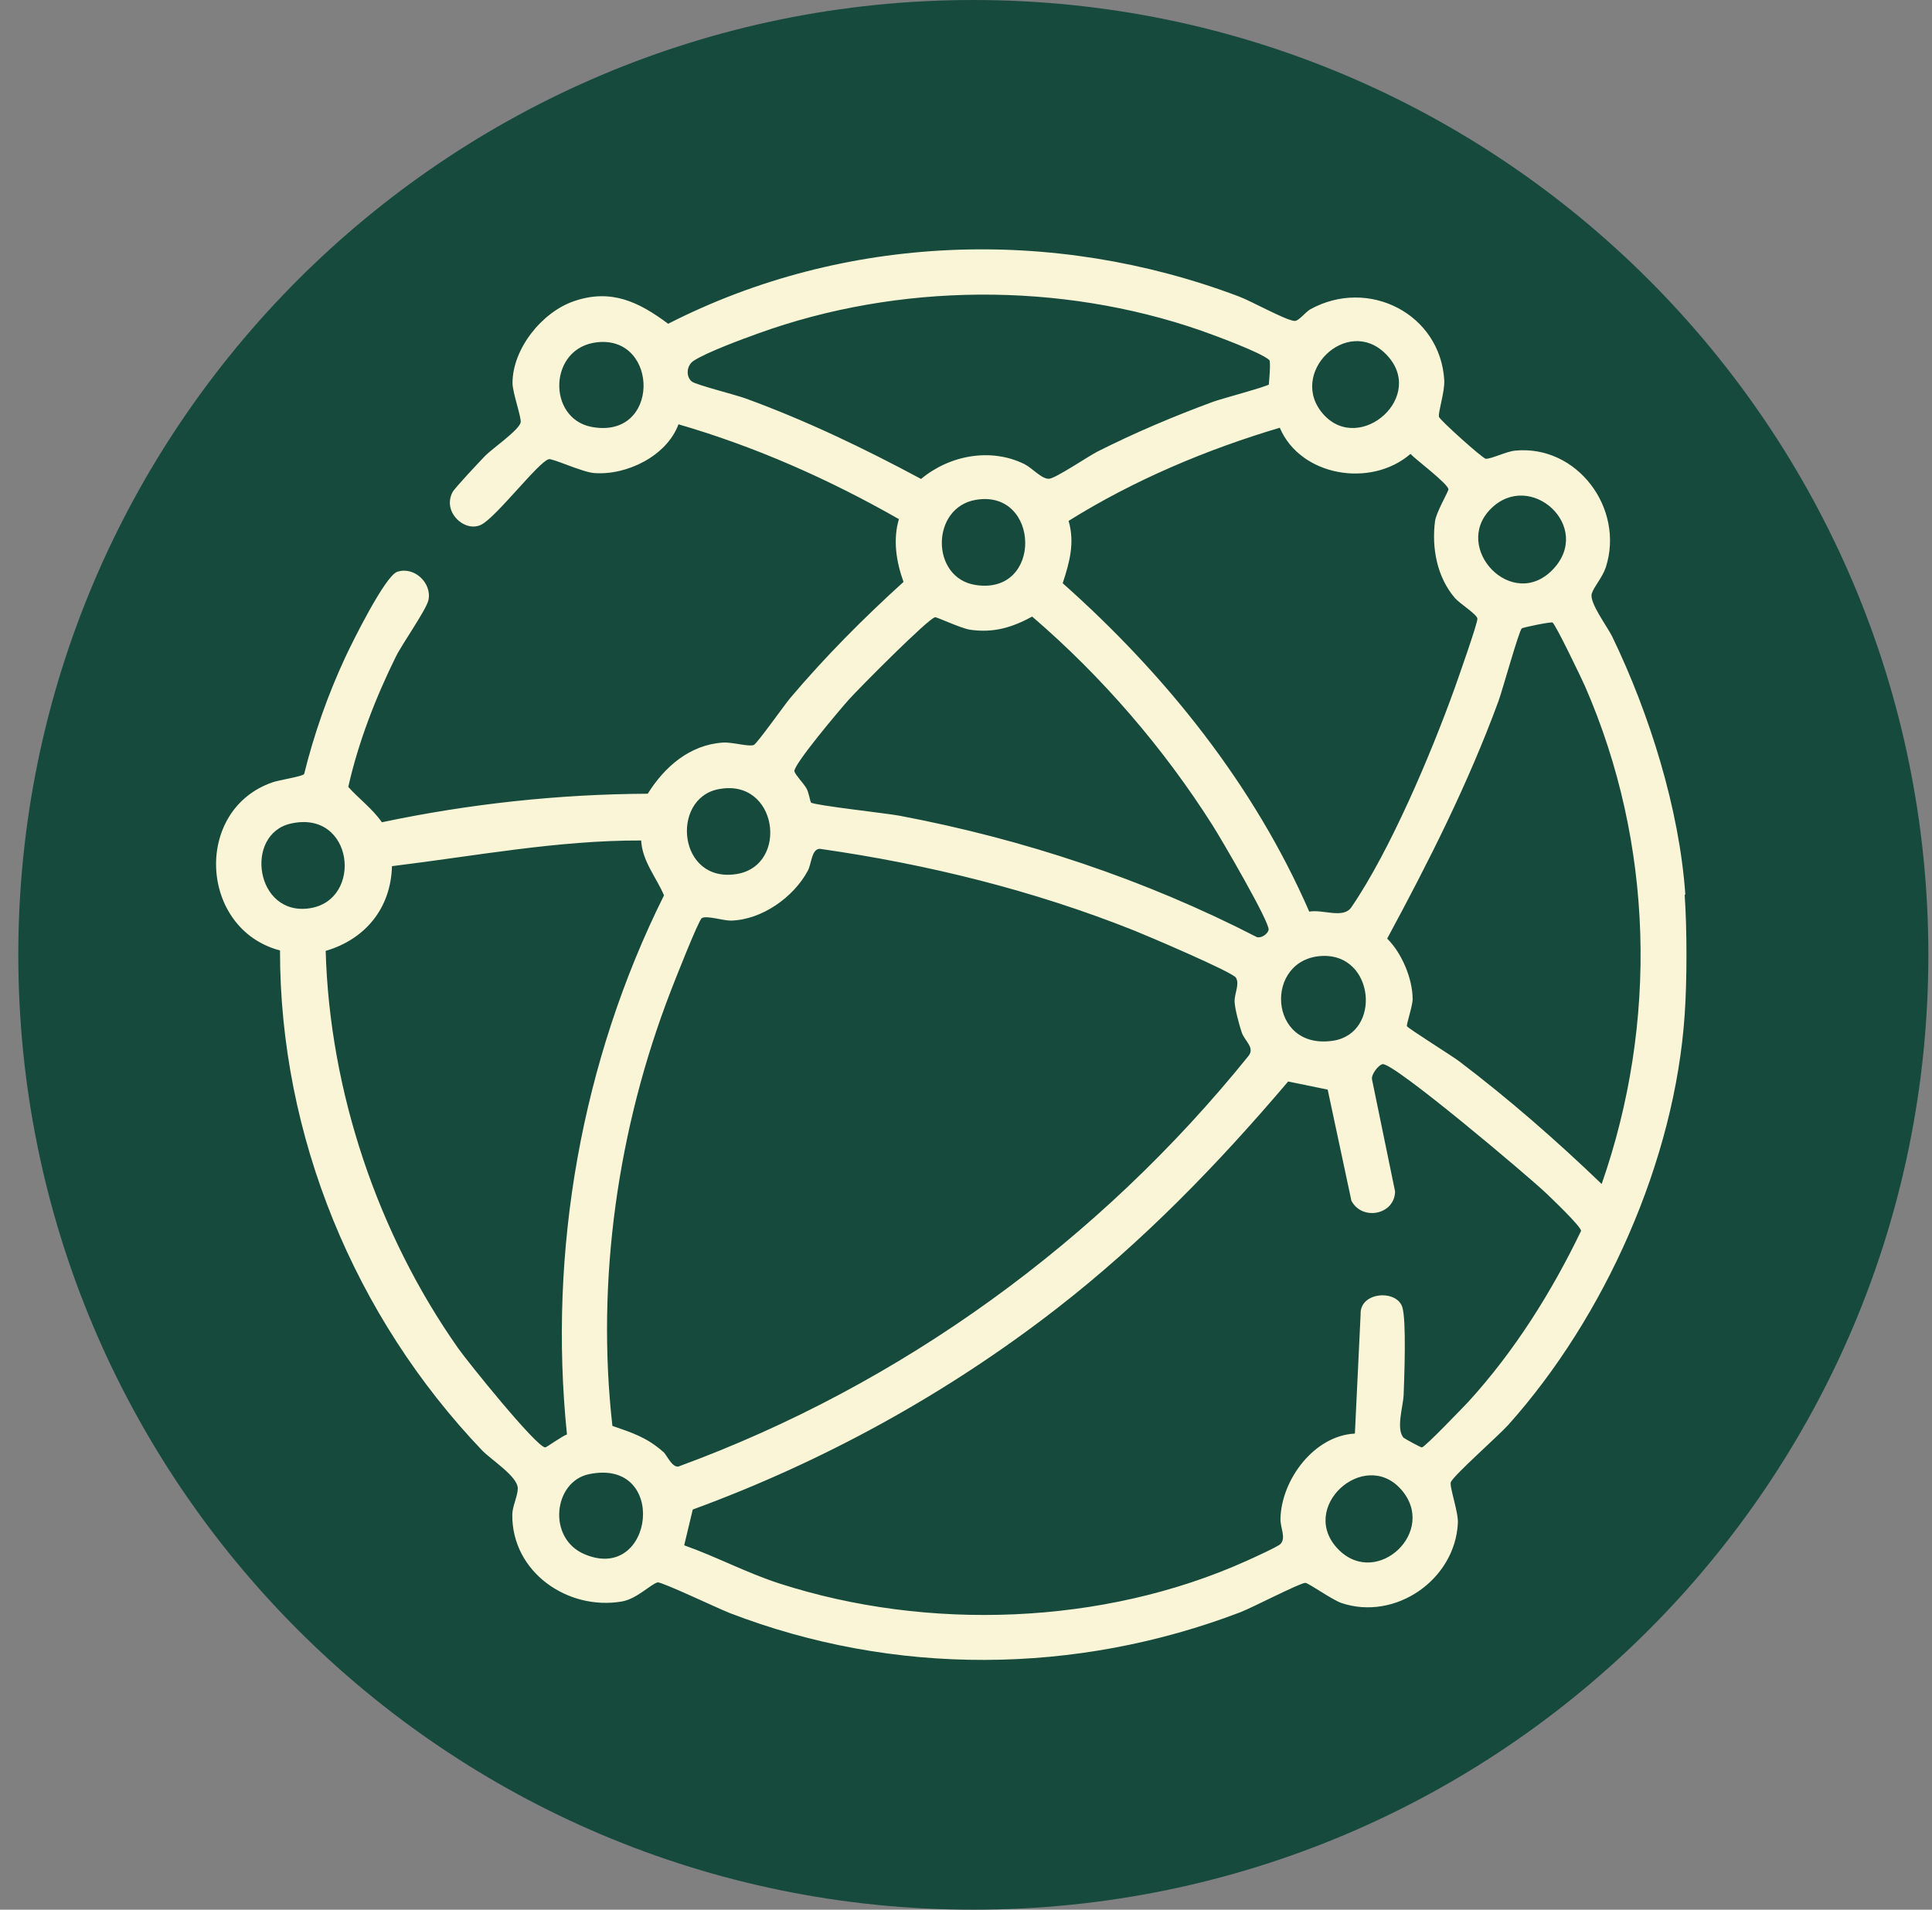 <svg width="88" height="87" viewBox="0 0 88 87" fill="none" xmlns="http://www.w3.org/2000/svg">
<rect x="0" y="0" width="88" height="87" fill="#808080" stroke="none"/>
<g id="Capa_1" clip-path="url(#clip0_2_2715)">
<path id="Vector" d="M44.334 87C68.358 87 87.834 67.524 87.834 43.5C87.834 19.476 68.358 0 44.334 0C20.31 0 0.834 19.476 0.834 43.5C0.834 67.524 20.31 87 44.334 87Z" fill="#154A3C"/>
<path id="Vector_2" d="M76.734 40.76C76.844 42.34 76.844 44.67 76.734 46.24C76.284 52.87 73.104 59.99 68.704 64.91C68.264 65.4 66.224 67.2 66.084 67.52C66.004 67.7 66.434 68.89 66.404 69.39C66.274 71.98 63.544 73.85 61.104 73.03C60.684 72.89 59.594 72.11 59.454 72.11C59.174 72.13 57.024 73.25 56.494 73.45C49.004 76.31 40.714 76.37 33.224 73.48C32.734 73.29 30.124 72.05 29.954 72.09C29.634 72.17 29.014 72.84 28.324 72.96C25.854 73.38 23.314 71.62 23.334 69.01C23.334 68.63 23.584 68.15 23.584 67.81C23.584 67.26 22.374 66.51 21.954 66.07C16.154 59.99 12.744 51.76 12.754 43.3C9.074 42.33 8.794 36.89 12.414 35.64C12.724 35.53 13.764 35.38 13.854 35.26C14.304 33.44 14.934 31.65 15.724 29.95C16.044 29.26 17.544 26.23 18.094 26.05C18.864 25.79 19.684 26.56 19.514 27.34C19.424 27.77 18.314 29.34 18.034 29.91C17.114 31.77 16.314 33.83 15.864 35.85C16.314 36.36 16.964 36.84 17.394 37.46C21.374 36.62 25.434 36.18 29.504 36.16C30.264 34.94 31.414 33.93 32.924 33.83C33.364 33.8 34.084 34.03 34.334 33.94C34.474 33.89 35.734 32.11 35.994 31.8C37.594 29.91 39.324 28.17 41.154 26.51C40.824 25.6 40.664 24.59 40.944 23.65C37.774 21.84 34.414 20.35 30.904 19.33C30.374 20.77 28.544 21.67 27.054 21.55C26.524 21.51 25.154 20.87 24.994 20.92C24.534 21.04 22.644 23.51 21.944 23.89C21.204 24.3 20.124 23.34 20.614 22.42C20.704 22.24 21.854 21.02 22.094 20.77C22.404 20.45 23.624 19.61 23.714 19.25C23.764 19.04 23.344 17.89 23.344 17.45C23.344 15.89 24.684 14.22 26.144 13.72C27.834 13.14 29.094 13.75 30.434 14.75C38.484 10.64 47.984 10.32 56.414 13.5C56.984 13.71 58.534 14.58 58.954 14.62C59.154 14.64 59.444 14.23 59.684 14.09C62.334 12.63 65.604 14.3 65.784 17.32C65.814 17.85 65.494 18.79 65.544 18.99C65.574 19.13 67.534 20.89 67.674 20.9C67.934 20.91 68.604 20.57 69.004 20.53C71.834 20.25 74.004 23.16 73.144 25.84C72.984 26.32 72.604 26.72 72.504 27.04C72.374 27.44 73.214 28.55 73.434 29C75.134 32.52 76.494 36.86 76.764 40.75L76.734 40.76ZM57.794 17.5C57.794 17.5 57.894 16.47 57.814 16.4C57.404 16.04 55.324 15.28 54.704 15.06C48.284 12.83 40.924 12.88 34.534 15.19C33.784 15.46 32.214 16.04 31.604 16.43C31.244 16.66 31.244 17.19 31.524 17.39C31.734 17.54 33.524 17.99 33.984 18.16C36.744 19.17 39.364 20.43 41.954 21.82C43.244 20.74 45.134 20.38 46.674 21.15C47.024 21.33 47.474 21.85 47.794 21.81C48.114 21.77 49.534 20.81 49.974 20.58C51.674 19.72 53.474 18.96 55.264 18.3C55.654 18.16 57.714 17.61 57.804 17.51L57.794 17.5ZM27.224 15.59C24.974 15.81 24.904 19.07 26.954 19.45C30.074 20.03 30.034 15.31 27.224 15.59ZM63.114 16.12C61.344 14.35 58.624 17.03 60.284 18.88C61.944 20.73 65.034 18.03 63.114 16.12ZM58.314 19.48C54.944 20.48 51.634 21.88 48.674 23.73C48.964 24.73 48.714 25.63 48.404 26.57C53.084 30.73 57.124 35.76 59.634 41.53C60.264 41.42 61.194 41.87 61.554 41.33C63.314 38.76 65.174 34.36 66.244 31.39C66.394 30.97 67.324 28.34 67.294 28.18C67.254 27.97 66.504 27.51 66.274 27.25C65.454 26.3 65.204 24.96 65.364 23.74C65.424 23.32 65.974 22.4 65.974 22.29C65.954 22.04 64.504 20.95 64.244 20.68C62.444 22.24 59.234 21.7 58.294 19.49L58.314 19.48ZM67.904 23.18C66.124 24.96 68.884 27.88 70.734 25.94C72.584 24 69.704 21.38 67.904 23.18ZM44.454 22.77C42.394 23.11 42.374 26.33 44.434 26.65C47.514 27.13 47.384 22.28 44.454 22.77ZM36.934 36.56C37.094 36.69 40.374 37.05 40.964 37.16C46.624 38.23 52.134 40.06 57.244 42.69C57.444 42.76 57.744 42.55 57.784 42.36C57.844 42.02 55.614 38.2 55.244 37.62C53.004 34.08 50.184 30.81 47.014 28.09C46.094 28.59 45.254 28.84 44.194 28.69C43.774 28.63 42.684 28.11 42.594 28.12C42.314 28.14 39.104 31.38 38.674 31.86C38.304 32.27 36.124 34.85 36.184 35.14C36.224 35.3 36.594 35.68 36.724 35.9C36.834 36.07 36.904 36.52 36.934 36.54V36.56ZM70.714 28.36C70.654 28.32 69.364 28.58 69.314 28.63C69.184 28.74 68.424 31.48 68.254 31.94C66.874 35.7 65.084 39.24 63.184 42.76C63.844 43.41 64.344 44.58 64.344 45.52C64.344 45.83 64.044 46.7 64.084 46.75C64.164 46.87 66.104 48.08 66.464 48.35C68.744 50.08 70.894 51.96 72.954 53.94C75.524 46.58 75.324 38.43 72.194 31.26C72.034 30.9 70.854 28.44 70.714 28.36ZM32.694 35.96C30.544 36.41 30.884 40.24 33.544 39.82C35.964 39.44 35.424 35.39 32.694 35.96ZM13.244 37.52C11.114 38 11.624 41.74 14.094 41.38C16.564 41.02 16.114 36.87 13.244 37.52ZM29.194 38.29C25.384 38.28 21.624 39 17.854 39.46C17.804 41.37 16.644 42.79 14.834 43.32C15.014 49.71 17.204 56.22 20.874 61.43C21.294 62.03 24.434 65.93 24.834 65.94C24.894 65.94 25.624 65.41 25.824 65.35C24.964 56.96 26.494 48.32 30.244 40.79C29.904 39.98 29.254 39.24 29.204 38.29H29.194ZM30.204 66.13C30.384 66.3 30.604 66.86 30.904 66.81C41.084 63.08 50.084 56.52 56.864 48.11C57.174 47.72 56.694 47.44 56.554 47.02C56.444 46.69 56.244 45.95 56.234 45.63C56.224 45.26 56.474 44.83 56.294 44.54C56.134 44.28 52.254 42.63 51.654 42.39C47.064 40.56 42.244 39.37 37.344 38.67C36.964 38.67 36.964 39.36 36.794 39.67C36.144 40.88 34.704 41.9 33.304 41.94C32.944 41.95 32.184 41.69 31.964 41.83C31.814 41.93 30.704 44.75 30.544 45.17C28.144 51.38 27.144 58.32 27.894 64.96C28.794 65.27 29.474 65.49 30.204 66.14V66.13ZM60.234 43.55C57.554 43.66 57.744 47.88 60.734 47.41C62.934 47.06 62.604 43.45 60.234 43.55ZM61.714 65.3L61.974 59.88C61.924 58.85 63.614 58.73 63.874 59.55C64.064 60.15 63.964 62.74 63.934 63.55C63.914 64.06 63.574 65.11 63.934 65.5C63.974 65.54 64.724 65.95 64.764 65.94C64.914 65.92 66.624 64.13 66.874 63.87C68.974 61.57 70.664 58.88 72.014 56.08C72.034 55.89 70.664 54.59 70.404 54.34C69.624 53.6 63.484 48.4 62.974 48.48C62.794 48.51 62.444 48.95 62.494 49.18L63.544 54.28C63.524 55.35 62.034 55.63 61.554 54.7L60.474 49.64L58.674 49.27C55.454 53.06 52.064 56.56 48.124 59.62C43.124 63.5 37.504 66.59 31.554 68.77L31.164 70.4C32.634 70.92 34.014 71.66 35.504 72.14C42.254 74.32 50.254 74.04 56.754 71.12C57.024 71 58.214 70.46 58.324 70.34C58.594 70.05 58.304 69.59 58.324 69.17C58.374 67.4 59.864 65.4 61.714 65.31V65.3ZM26.824 67.16C25.204 67.5 24.914 70.09 26.634 70.81C29.794 72.14 30.464 66.4 26.824 67.16ZM60.984 70.61C62.734 72.35 65.504 69.75 63.814 67.85C62.124 65.95 59.074 68.71 60.984 70.61Z" fill="#FAF5D7"/>
</g>
<defs>
<clipPath id="clip0_2_2715">
<rect width="87" height="87" fill="white" transform="translate(0.834)"/>
</clipPath>
</defs>
</svg>
